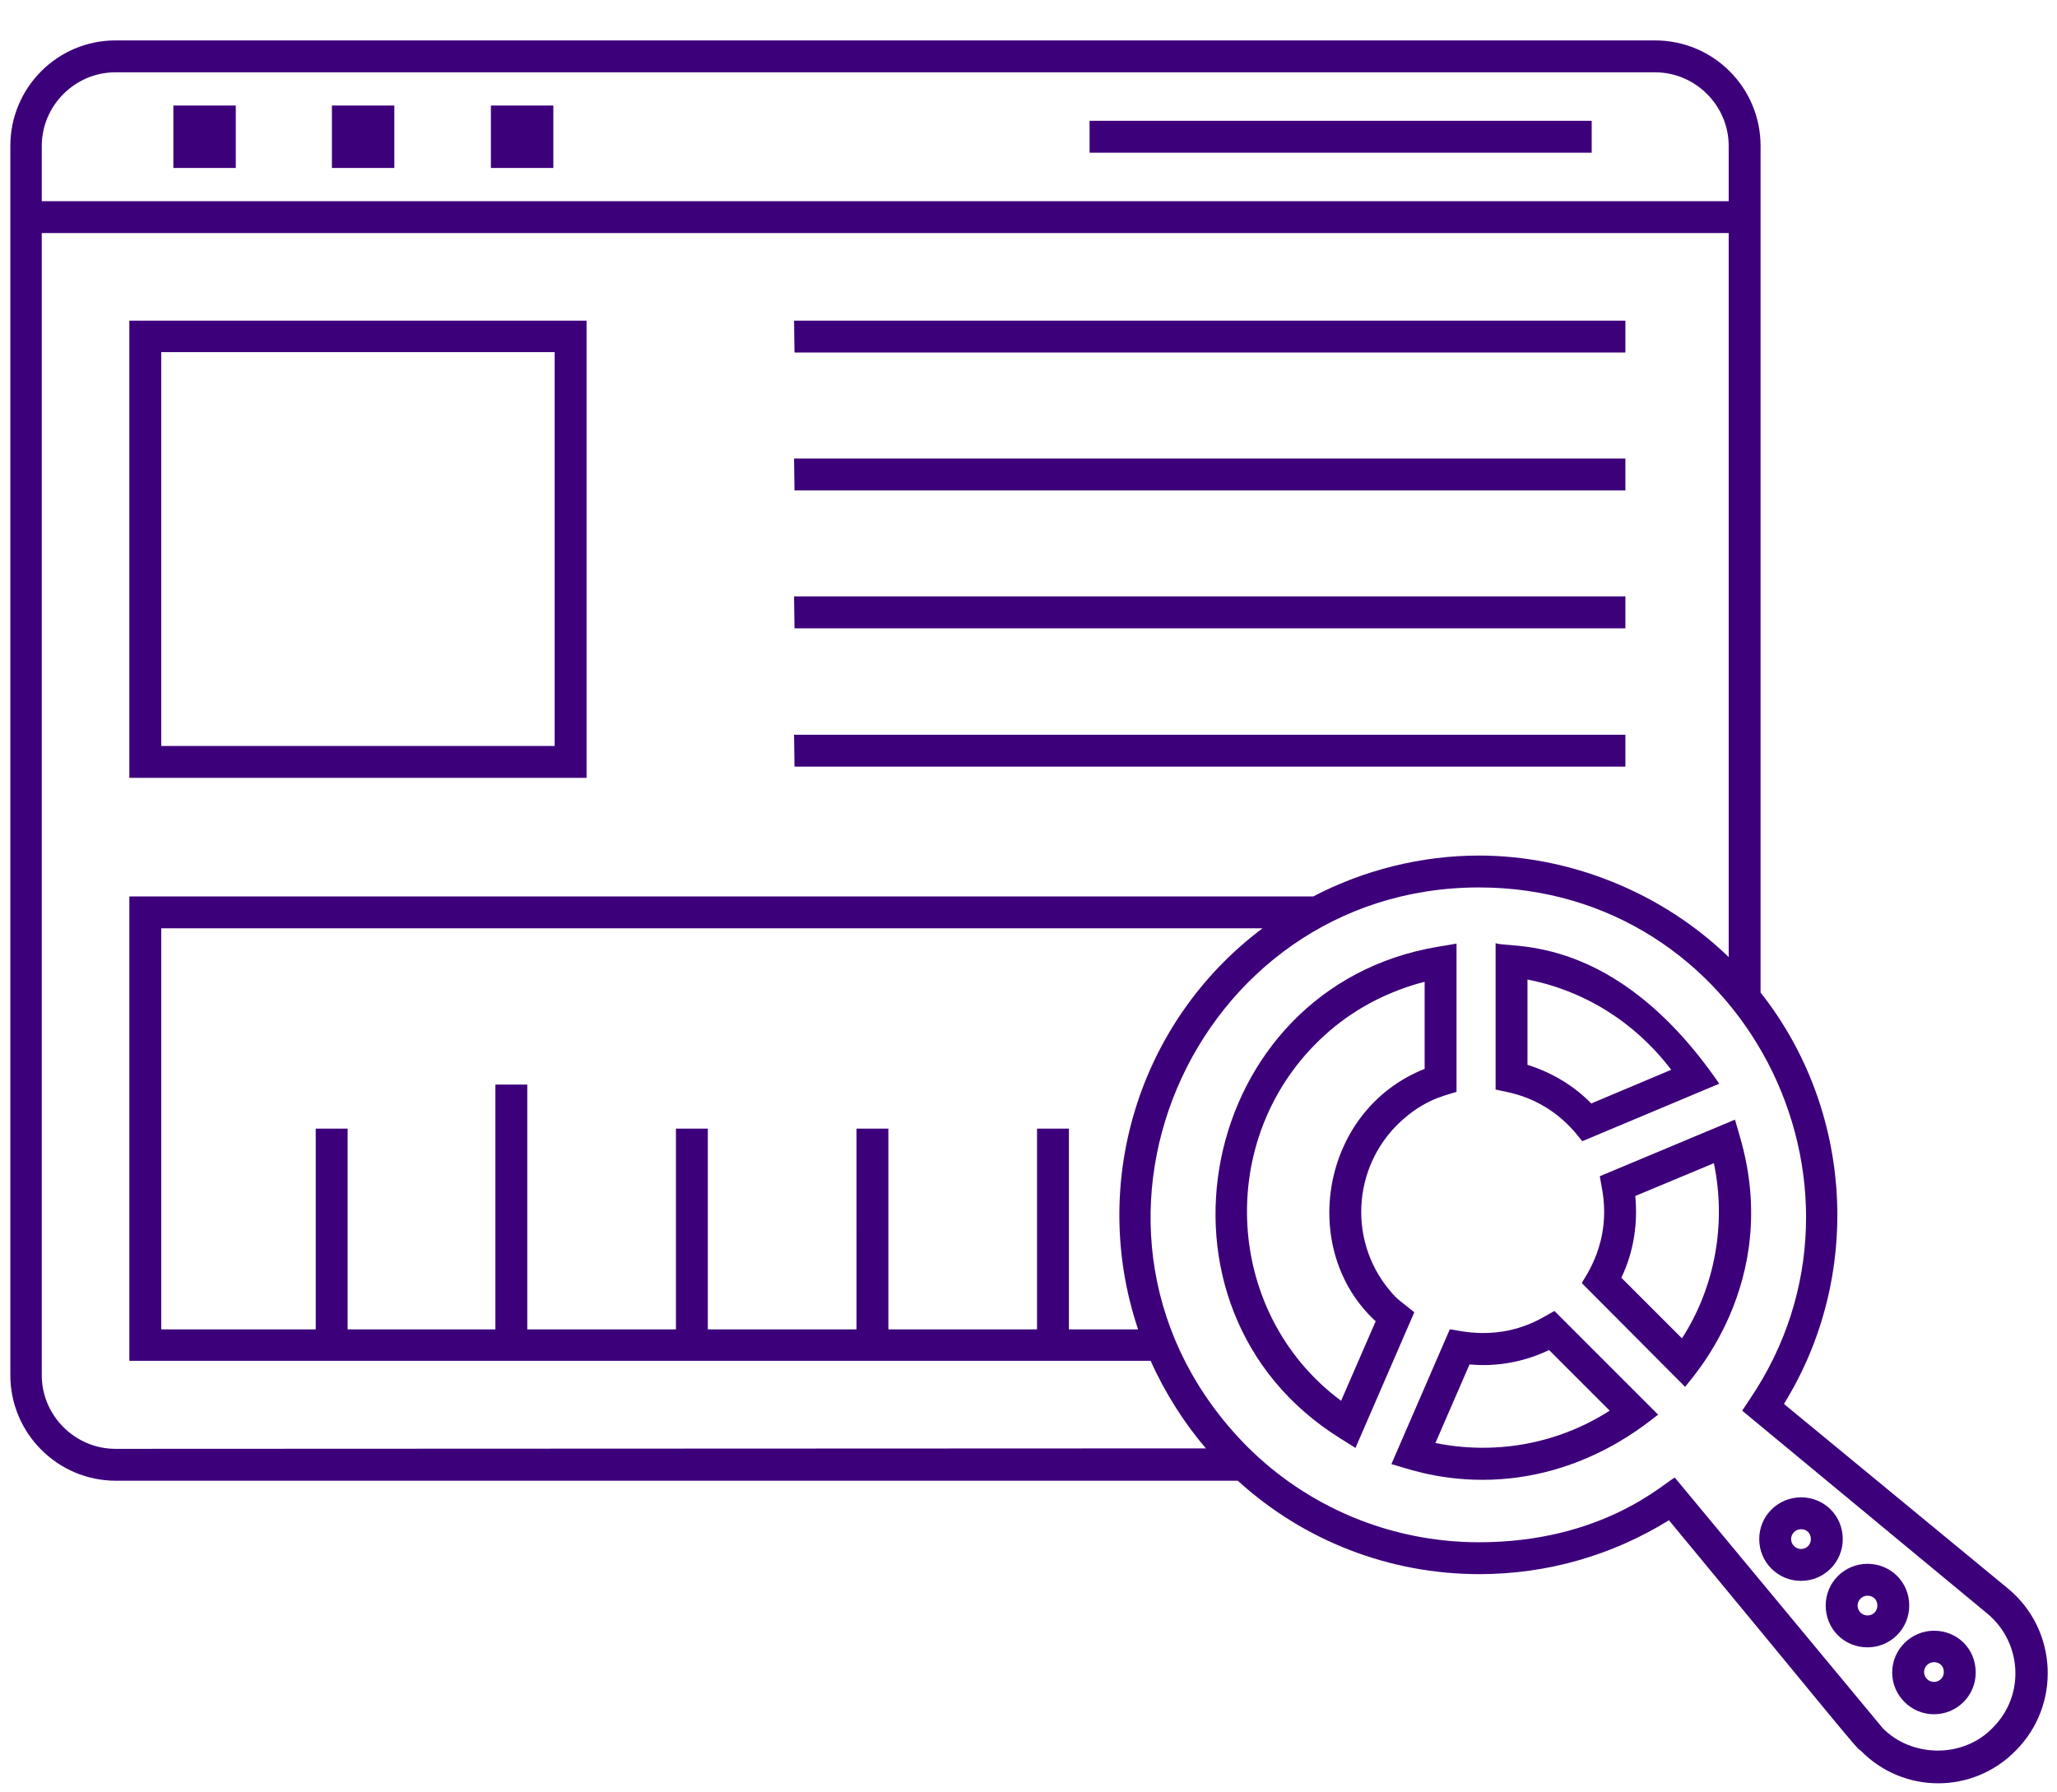 <?xml version="1.0" encoding="utf-8"?>
<!-- Generator: Adobe Illustrator 23.0.2, SVG Export Plug-In . SVG Version: 6.00 Build 0)  -->
<svg version="1.1" id="Layer_1" xmlns="http://www.w3.org/2000/svg" xmlns:xlink="http://www.w3.org/1999/xlink" x="0px" y="0px"
	 viewBox="0 0 458 399" style="enable-background:new 0 0 458 399;" xml:space="preserve">
<style type="text/css">
	.st0{fill:#3D007B;}
</style>
<g>
	<path class="st0" d="M242.6,26.9h111.8V34H242.6V26.9z"/>
	<path class="st0" d="M130.6,71.4H28.8v101.8h101.8V71.4z M123.5,166.1H35.9V78.4h87.6V166.1z"/>
	<path class="st0" d="M176.8,71.4h185.1v7.1h-185L176.8,71.4z"/>
	<path class="st0" d="M176.8,102.1h185.1v7.1h-185L176.8,102.1z"/>
	<path class="st0" d="M176.8,132.8h185.1v7.1h-185L176.8,132.8z"/>
	<path class="st0" d="M176.8,163.6h185.1v7.1h-185L176.8,163.6z"/>
	<path class="st0" d="M397.2,312.6c17.6-28.4,15.5-65.4-5.2-91.6V51.9h0V32.5C392,19.5,381.5,9,368.5,9H25.7
		C12.8,9,2.3,19.5,2.3,32.5v12.3h0v261.4c0,12.9,10.5,23.5,23.5,23.5h249.8c14.7,13.4,33.8,20.8,53.8,20.8c15.1,0,29.6-4.2,42.2-12
		c36.6,44.2,41.9,51.1,42.7,51.3c9.5,9.7,25,9.7,34.5,0c10.1-10.1,9.4-26.8-1.6-36L397.2,312.6z M9.3,32.5c0-9,7.4-16.4,16.4-16.4
		h342.8c9,0,16.4,7.4,16.4,16.4v12.3H9.3L9.3,32.5z M25.7,322.6c-9,0-16.4-7.4-16.4-16.4V51.9h375.6v161.2
		c-15.1-14.6-35.6-22.6-55.6-22.6c-12.8,0-25.6,3.2-36.9,9.1l-263.6,0V303h227.4c3.1,7,7.5,13.9,12.3,19.5L25.7,322.6z M253.4,296
		H238v-44.7h-7.1V296h-33.1v-44.7h-7.1V296h-33.1l0-30.2v-14.5h-7.1V296h-33.1v-54.5h-7.1V296H77.4v-44.7h-7.1V296H35.9l0-89.3
		h245.2C253.4,227.5,242.5,263.6,253.4,296L253.4,296z M443.6,384.8c-6.5,6.7-17.9,6.6-24.4,0L372.9,329
		c-2.4,1.2-16.1,14.4-43.6,14.4c-19.9,0-38.3-8-51.6-21.3c-46.5-46.9-12.3-124.5,51.6-124.5c58.9,0,92.5,66.2,60.4,113.8l-1.8,2.7
		l54.6,45.2C450.1,365.6,451.1,377.4,443.6,384.8L443.6,384.8z"/>
	<path class="st0" d="M387.4,253.1l-1.1-3.8l-30.1,12.6l0.5,2.8c2.2,12.1-4,19.8-4.5,21l23,23.1C375.9,307.6,397,285.9,387.4,253.1z
		 M374.5,298L361,284.5c2.7-5.6,3.7-11.9,3.1-18.2l17.5-7.3C384.4,272.4,381.9,286.5,374.5,298L374.5,298z"/>
	<path class="st0" d="M343.8,293.2c-10.3,5.9-19.5,2.8-21,2.8l-13,30c2.4,0.6,9.6,3.5,20.3,3.5h0c23,0,37.7-13.7,39.1-14.5
		l-23.1-23.1L343.8,293.2z M319.6,321.3l7.6-17.5c6.1,0.6,12.3-0.6,17.7-3.2l13.5,13.5C346.4,321.8,332.4,323.9,319.6,321.3
		L319.6,321.3z"/>
	<path class="st0" d="M309.4,287.3c-9.6-11.5-8.1-28.7,3.4-38.4c5.2-4.5,10-5.2,11.5-5.8v-33l-4.1,0.7c-53.6,8.9-68,80.6-21.9,109.4
		l3.5,2.2l13.1-30.2C312,289.8,311.2,289.5,309.4,287.3L309.4,287.3z M298.6,311.9c-26.7-19.8-28.3-60.4-2.4-82.5
		c6.1-5.2,13.3-8.8,21-10.8v19.4c-23.2,9.2-28.2,40.3-10.9,56.2L298.6,311.9z"/>
	<path class="st0" d="M352.3,254.1l30.5-12.8c-23.3-33.9-46.7-30-49.8-31.3v32.6l2.8,0.6C346.7,245.6,351.5,253.3,352.3,254.1
		L352.3,254.1z M340.1,218.1c12.3,2.4,23.7,9.2,32,20.1l-17.8,7.5c-3.9-4-8.8-6.9-14.2-8.6L340.1,218.1z"/>
	<path class="st0" d="M410.3,342.7c0-5.2-4.1-9.3-9.3-9.3c-5.1,0-9.3,4.1-9.3,9.3c0,5.1,4.1,9.3,9.3,9.3S410.3,347.8,410.3,342.7z
		 M401,344.9c-1.2,0-2.2-1-2.2-2.2c0-1.2,1-2.2,2.2-2.2c1.3,0,2.2,0.9,2.2,2.2C403.2,344,402.2,344.9,401,344.9z"/>
	<path class="st0" d="M430.6,363.1c-5.1,0-9.3,4.2-9.3,9.3s4.2,9.3,9.3,9.3s9.3-4.1,9.3-9.3C439.9,367.1,435.8,363.1,430.6,363.1z
		 M430.6,374.5c-1.2,0-2.2-1-2.2-2.2c0-1.2,1-2.2,2.2-2.2c1.3,0,2.2,0.9,2.2,2.2C432.8,373.6,431.8,374.5,430.6,374.5z"/>
	<path class="st0" d="M425.1,357.5c0-5.2-4.1-9.3-9.3-9.3c-5.1,0-9.3,4.1-9.3,9.3s4.1,9.3,9.3,9.3S425.1,362.6,425.1,357.5z
		 M415.8,359.7c-1.2,0-2.2-1-2.2-2.2c0-1.2,1-2.2,2.2-2.2c1.3,0,2.2,0.9,2.2,2.2C418,358.8,417,359.7,415.8,359.7z"/>
	<path class="st0" d="M38.6,23.5h13.9v13.9H38.6V23.5z"/>
	<path class="st0" d="M73.9,23.5h13.9v13.9H73.9V23.5z"/>
	<path class="st0" d="M109.3,23.5h13.9v13.9h-13.9V23.5z"/>
</g>
</svg>
